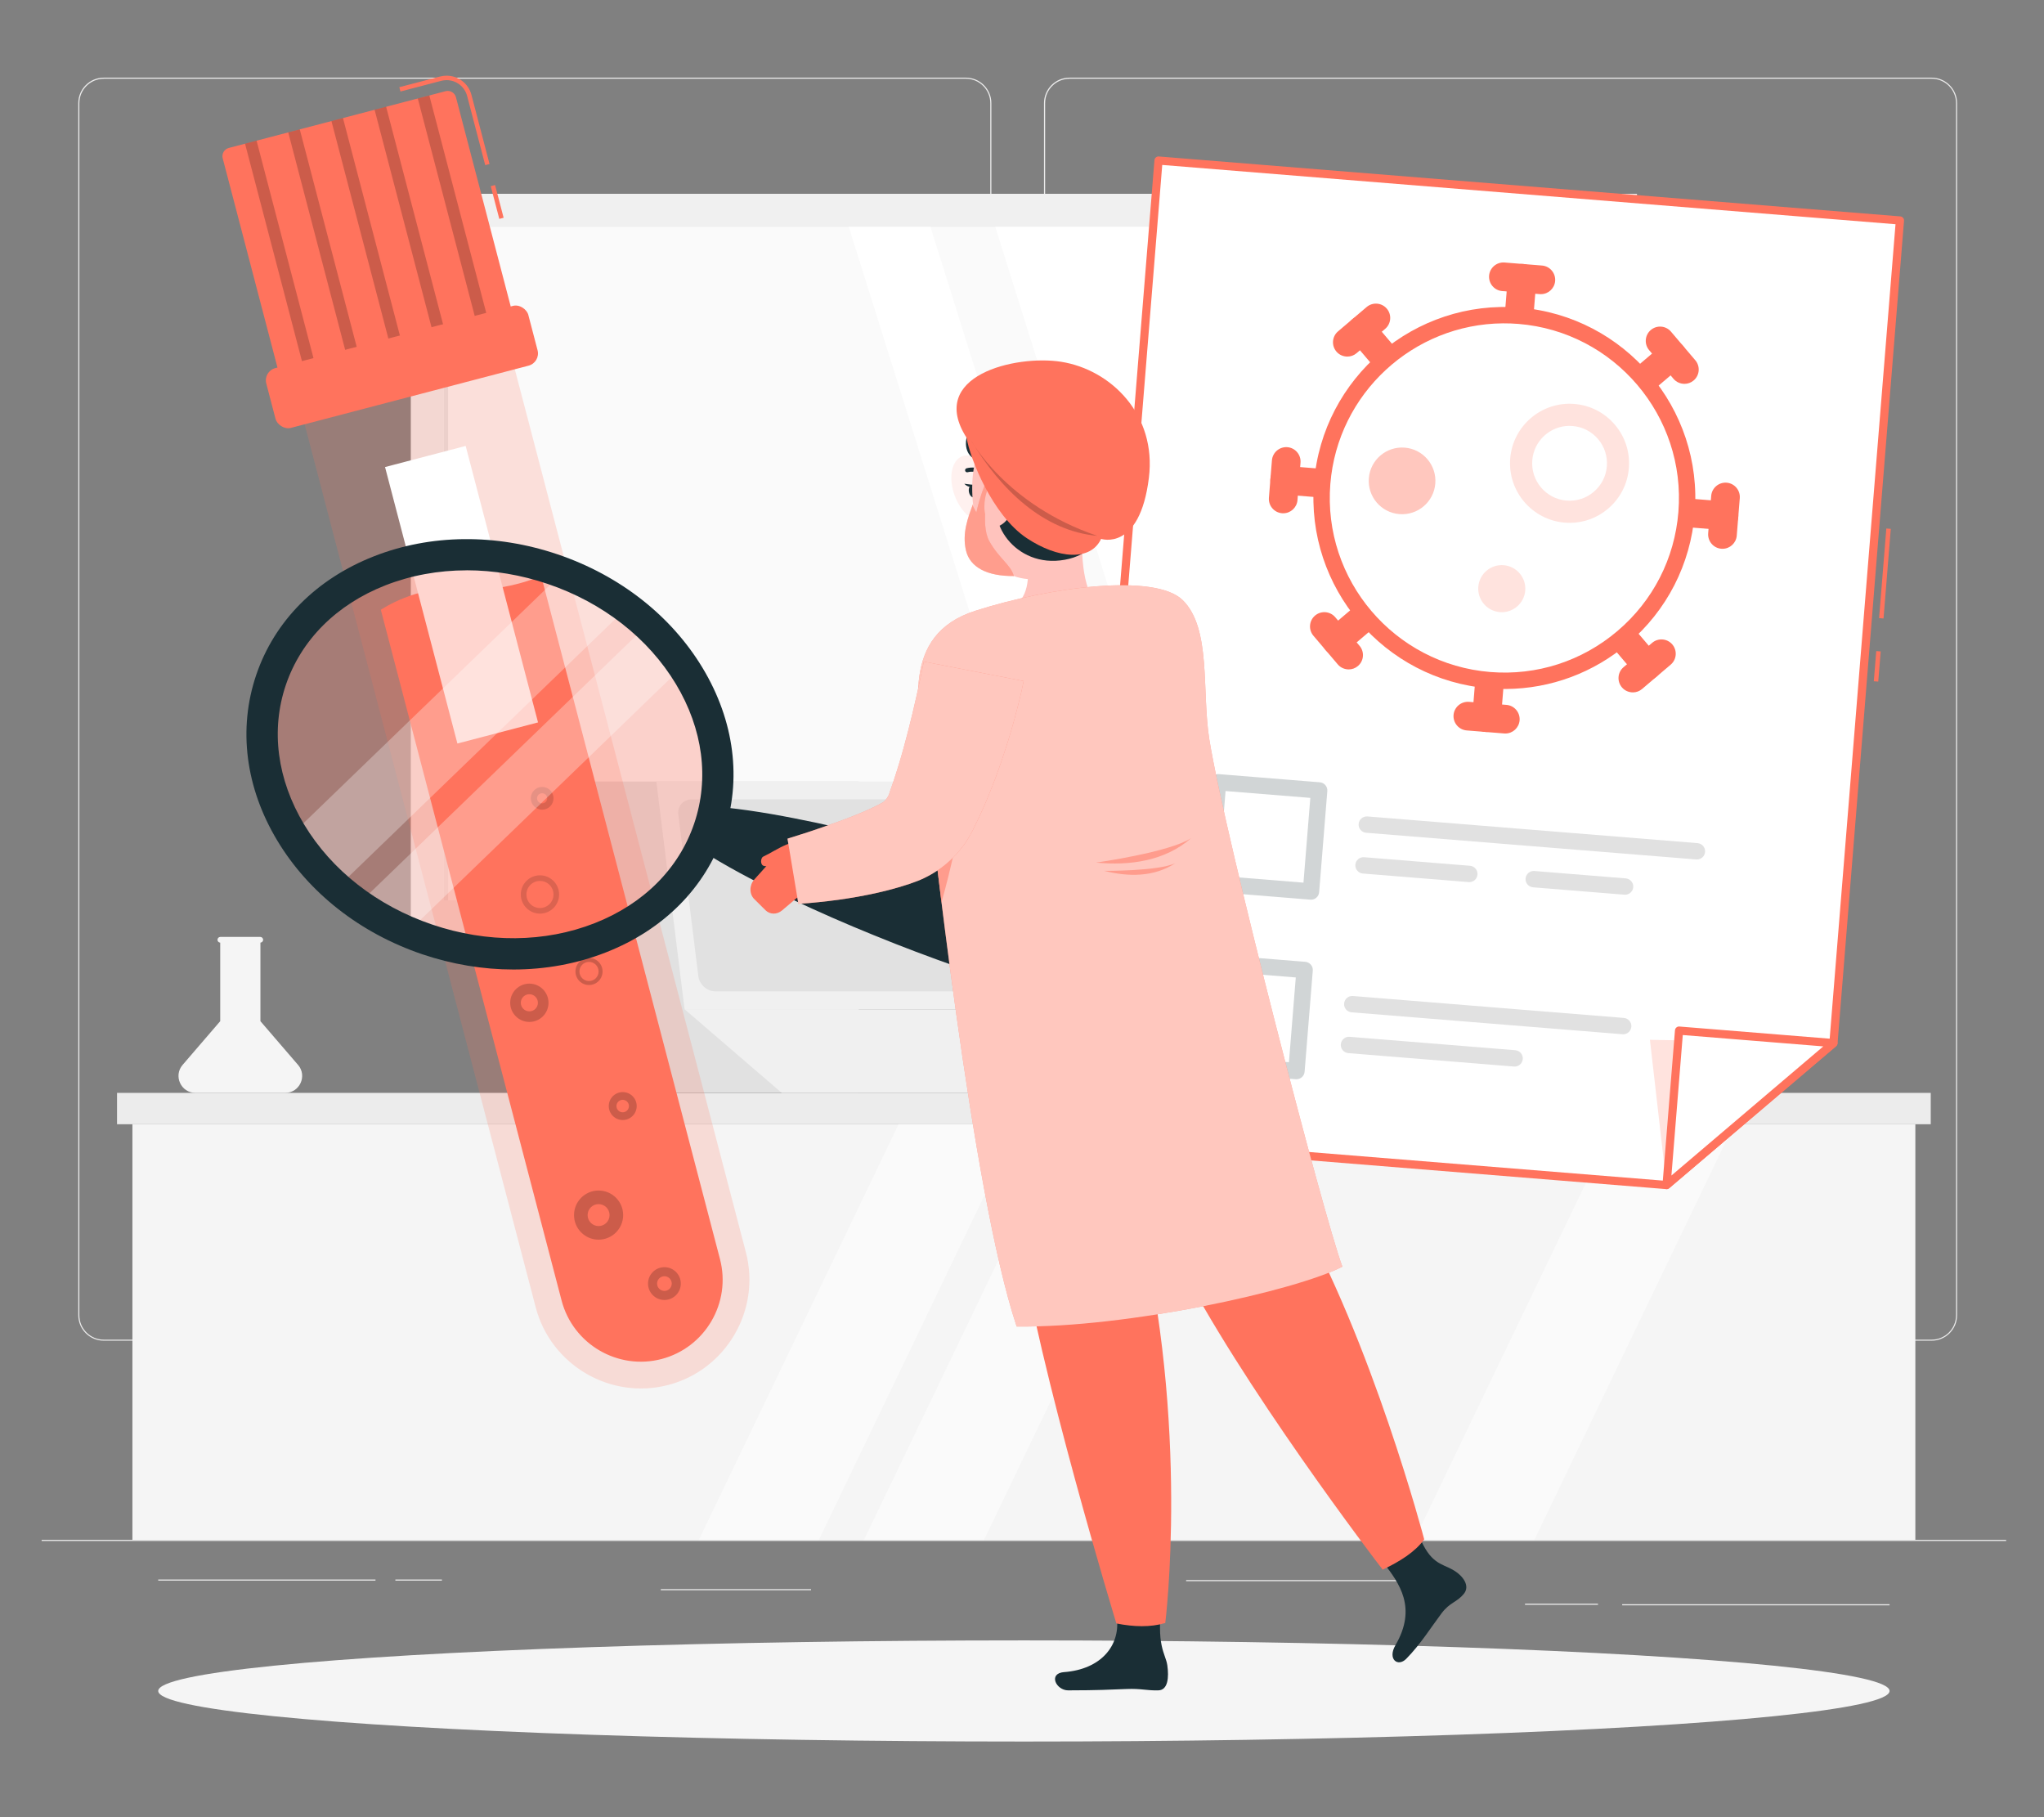 <?xml version="1.0" encoding="UTF-8"?>
<svg id="Layer_2" data-name="Layer 2" xmlns="http://www.w3.org/2000/svg" viewBox="0 0 540 480">
  <rect x="0" y="0" width="540" height="480" fill="#808080" stroke="none"/>
  <defs>
    <style>
      .cls-1, .cls-2, .cls-3, .cls-4, .cls-5, .cls-6, .cls-7, .cls-8, .cls-9, .cls-10, .cls-11, .cls-12, .cls-13, .cls-14, .cls-15, .cls-16, .cls-17, .cls-18, .cls-19, .cls-20, .cls-21 {
        stroke-width: 0px;
      }

      .cls-1, .cls-2, .cls-8, .cls-15, .cls-18, .cls-20 {
        fill: #ff735d;
      }

      .cls-22, .cls-13 {
        opacity: .6;
      }

      .cls-2, .cls-21 {
        opacity: .3;
      }

      .cls-3 {
        fill: #e1e1e1;
      }

      .cls-4 {
        fill: #ececec;
      }

      .cls-5 {
        fill: #f5f5f5;
      }

      .cls-6 {
        fill: #f0f0f0;
      }

      .cls-7 {
        fill: none;
      }

      .cls-8 {
        opacity: .4;
      }

      .cls-9, .cls-19, .cls-20 {
        opacity: .2;
      }

      .cls-10, .cls-19 {
        fill: #1a2e35;
      }

      .cls-11 {
        fill: #e7e7e7;
      }

      .cls-12, .cls-13, .cls-21 {
        fill: #fff;
      }

      .cls-14 {
        fill: #fafafa;
      }

      .cls-15 {
        opacity: .1;
      }

      .cls-16 {
        fill: #ffc3bd;
      }

      .cls-17 {
        fill: #ff847f;
      }

      .cls-18 {
        opacity: .5;
      }
    </style>
  </defs>
  <g id="Layer_2-2" data-name="Layer 2">
    <g>
      <rect class="cls-7" width="540" height="480"/>
      <g>
        <g>
          <rect class="cls-4" x="11" y="406.75" width="519" height=".29"/>
          <g>
            <rect class="cls-4" x="428.56" y="423.75" width="70.64" height=".29"/>
            <rect class="cls-4" x="313.36" y="417.37" width="62.01" height=".29"/>
            <rect class="cls-4" x="402.89" y="423.61" width="19.28" height=".29"/>
            <rect class="cls-4" x="41.8" y="417.22" width="57.4" height=".29"/>
            <rect class="cls-4" x="104.45" y="417.22" width="12.3" height=".29"/>
            <rect class="cls-4" x="174.58" y="419.76" width="39.69" height=".29"/>
          </g>
          <path class="cls-4" d="m255.18,354.14H27.41c-3.71,0-6.73-3.02-6.73-6.73V27.24c0-3.71,3.02-6.73,6.73-6.73h227.77c3.71,0,6.73,3.02,6.73,6.73v320.17c0,3.71-3.02,6.73-6.73,6.73ZM27.41,20.81c-3.55,0-6.44,2.89-6.44,6.44v320.17c0,3.55,2.89,6.44,6.44,6.44h227.77c3.55,0,6.44-2.89,6.44-6.44V27.24c0-3.55-2.89-6.44-6.44-6.44H27.41Z"/>
          <path class="cls-4" d="m510.31,354.14h-227.77c-3.71,0-6.73-3.02-6.73-6.73V27.24c0-3.71,3.02-6.73,6.73-6.73h227.77c3.71,0,6.73,3.02,6.73,6.73v320.17c0,3.71-3.02,6.73-6.73,6.73ZM282.55,20.81c-3.55,0-6.44,2.89-6.44,6.44v320.17c0,3.55,2.89,6.44,6.44,6.44h227.77c3.55,0,6.44-2.89,6.44-6.44V27.24c0-3.55-2.89-6.44-6.44-6.44h-227.77Z"/>
        </g>
        <rect class="cls-4" x="30.92" y="288.68" width="479.16" height="8.28"/>
        <g>
          <g>
            <rect class="cls-6" x="108.53" y="51.18" width="323.94" height="195.42" transform="translate(541 297.79) rotate(180)"/>
            <rect class="cls-14" x="181.54" y="-4.32" width="177.92" height="306.43" transform="translate(419.39 -121.61) rotate(90)"/>
            <polygon class="cls-12" points="374.08 237.85 318.25 59.93 262.95 59.93 318.79 237.85 374.08 237.85"/>
            <polygon class="cls-12" points="301.65 237.85 245.81 59.93 224.25 59.93 280.09 237.85 301.65 237.85"/>
            <rect class="cls-11" x="28.88" y="148.34" width="177.92" height="1.11" transform="translate(266.73 31.05) rotate(90)"/>
          </g>
          <rect class="cls-5" x="34.98" y="296.96" width="471.03" height="109.79"/>
          <polygon class="cls-14" points="312.75 296.96 281.03 296.96 228.25 406.75 259.97 406.75 312.75 296.96"/>
          <polygon class="cls-14" points="458.14 296.96 426.42 296.96 373.65 406.75 405.36 406.75 458.14 296.96"/>
          <polygon class="cls-14" points="269.12 296.96 237.4 296.96 184.63 406.75 216.34 406.75 269.12 296.96"/>
          <path class="cls-5" d="m78.73,281.28l-9.93-11.54v-20.75c.4-.02.72-.35.72-.75s-.34-.76-.76-.76h-10.54c-.42,0-.76.34-.76.76s.32.73.72.75v20.75l-9.93,11.54c-2.5,2.9-.44,7.4,3.4,7.4h23.69c3.83,0,5.9-4.49,3.4-7.4Z"/>
          <path class="cls-5" d="m331.68,281.28l-9.93-11.54v-43.62c.4-.02.72-.35.72-.75s-.34-.76-.76-.76h-10.54c-.42,0-.76.34-.76.76s.32.73.72.75v43.62l-9.93,11.54c-2.5,2.9-.44,7.4,3.4,7.4h23.69c3.83,0,5.9-4.49,3.4-7.4Z"/>
          <g>
            <polygon class="cls-3" points="226.87 288.61 144.68 288.61 151.17 206.42 226.87 206.42 226.87 288.61"/>
            <polygon class="cls-6" points="263.05 266.58 180.85 266.58 173.4 206.42 255.59 206.42 263.05 266.58"/>
            <polygon class="cls-6" points="263.05 266.58 180.85 266.58 206.52 288.68 288.72 288.68 263.05 266.58"/>
            <path class="cls-3" d="m184.49,257.85l-5.29-42.69c-.27-2.22,1.3-4.01,3.52-4.01h64.73c2.22,0,4.24,1.8,4.51,4.01l5.29,42.69c.27,2.22-1.3,4.01-3.52,4.01h-64.73c-2.22,0-4.24-1.8-4.51-4.01Z"/>
          </g>
          <g>
            <polygon class="cls-3" points="401.24 288.63 469.15 288.63 463.79 220.72 401.24 220.72 401.24 288.63"/>
            <polygon class="cls-6" points="371.36 270.42 439.26 270.42 445.42 220.72 377.52 220.72 371.36 270.42"/>
            <polygon class="cls-6" points="371.36 270.42 439.26 270.42 418.06 288.68 350.15 288.68 371.36 270.42"/>
            <path class="cls-3" d="m436.26,263.21l4.37-35.27c.23-1.83-1.07-3.32-2.9-3.32h-53.48c-1.83,0-3.5,1.48-3.73,3.32l-4.37,35.27c-.23,1.83,1.07,3.32,2.9,3.32h53.48c1.83,0,3.5-1.48,3.73-3.32Z"/>
          </g>
        </g>
        <ellipse id="_Path_" data-name="&amp;lt;Path&amp;gt;" class="cls-5" cx="270.5" cy="446.66" rx="228.7" ry="13.36"/>
        <g>
          <path class="cls-20" d="m78.24,103.52l63.29,241.81c4,15.27,19.76,24.5,35.03,20.5h0c15.27-4,24.5-19.76,20.5-35.03l-63.29-241.81-55.53,14.54Z"/>
          <path class="cls-1" d="m174.77,358.98c-11.54,3.02-23.38-3.91-26.4-15.44l-47.76-182.47s9.65-6.59,20.92-5.48c11.27,1.12,21.45-3.45,21.45-3.45l47.23,180.44c3.02,11.54-3.91,23.38-15.44,26.4Z"/>
          <g>
            <path class="cls-9" d="m144.91,264.88c0,2.8-2.27,5.06-5.06,5.06s-5.06-2.27-5.06-5.06,2.27-5.06,5.06-5.06,5.06,2.27,5.06,5.06Z"/>
            <path class="cls-1" d="m142.11,264.88c0,1.25-1.01,2.26-2.26,2.26s-2.26-1.01-2.26-2.26,1.01-2.26,2.26-2.26,2.26,1.01,2.26,2.26Z"/>
          </g>
          <g>
            <path class="cls-9" d="m146.23,210.87c0,1.66-1.34,3-3,3s-3-1.34-3-3,1.34-3,3-3,3,1.34,3,3Z"/>
            <path class="cls-1" d="m144.56,210.87c0,.74-.6,1.34-1.34,1.34s-1.34-.6-1.34-1.34.6-1.34,1.34-1.34,1.34.6,1.34,1.34Z"/>
          </g>
          <g>
            <circle class="cls-9" cx="158.14" cy="320.96" r="6.49"/>
            <circle class="cls-1" cx="158.14" cy="320.96" r="2.9"/>
          </g>
          <g>
            <circle class="cls-9" cx="164.52" cy="292.16" r="3.69"/>
            <path class="cls-1" d="m166.16,292.16c0,.91-.74,1.65-1.65,1.65s-1.65-.74-1.65-1.65.74-1.65,1.65-1.65,1.65.74,1.65,1.65Z"/>
          </g>
          <g>
            <circle class="cls-9" cx="175.53" cy="339.05" r="4.33"/>
            <path class="cls-1" d="m177.47,339.05c0,1.07-.87,1.94-1.94,1.94s-1.94-.87-1.94-1.94.87-1.94,1.94-1.94,1.94.87,1.94,1.94Z"/>
          </g>
          <g>
            <path class="cls-9" d="m147.71,236.27c0,2.8-2.27,5.06-5.06,5.06s-5.06-2.27-5.06-5.06,2.27-5.06,5.06-5.06,5.06,2.27,5.06,5.06Z"/>
            <path class="cls-1" d="m146.23,236.27c0,1.98-1.6,3.58-3.58,3.58s-3.58-1.6-3.58-3.58,1.6-3.58,3.58-3.58,3.58,1.6,3.58,3.58Z"/>
          </g>
          <g>
            <path class="cls-9" d="m159.19,256.61c0,1.98-1.6,3.58-3.58,3.58s-3.58-1.6-3.58-3.58,1.6-3.58,3.58-3.58,3.58,1.6,3.58,3.58Z"/>
            <path class="cls-1" d="m158.14,256.61c0,1.4-1.13,2.53-2.53,2.53s-2.53-1.13-2.53-2.53,1.13-2.53,2.53-2.53,2.53,1.13,2.53,2.53Z"/>
          </g>
          <rect class="cls-12" x="110.92" y="119.36" width="22.02" height="75.49" transform="translate(-35.81 35.99) rotate(-14.67)"/>
          <g>
            <rect class="cls-1" x="130.76" y="48.88" width="1.18" height="8.94" transform="translate(-9.23 35) rotate(-14.67)"/>
            <path class="cls-1" d="m128.19,43.62l-4.78-18.27c-.65-2.46-2.87-4.18-5.42-4.18-.48,0-.96.06-1.42.18l-10.77,2.82-.3-1.14,10.77-2.82c.56-.15,1.14-.22,1.72-.22,3.08,0,5.78,2.08,6.56,5.06l4.78,18.27-1.14.3Z"/>
            <path class="cls-1" d="m67.54,30.55h59.2c1.24,0,2.25,1.01,2.25,2.25v61.45h-63.7v-61.45c0-1.24,1.01-2.25,2.25-2.25Z" transform="translate(-12.63 26.63) rotate(-14.67)"/>
            <rect class="cls-9" x="95.57" y="30.55" width="3.15" height="63.7" transform="translate(-12.63 26.63) rotate(-14.67)"/>
            <rect class="cls-9" x="106.98" y="27.56" width="3.15" height="63.7" transform="translate(-11.51 29.42) rotate(-14.67)"/>
            <rect class="cls-9" x="118.39" y="24.58" width="3.15" height="63.7" transform="translate(-10.38 32.22) rotate(-14.67)"/>
            <rect class="cls-9" x="84.16" y="33.54" width="3.15" height="63.7" transform="translate(-13.76 23.84) rotate(-14.67)"/>
            <rect class="cls-9" x="72.75" y="36.52" width="3.15" height="63.7" transform="translate(-14.89 21.05) rotate(-14.67)"/>
          </g>
          <rect class="cls-1" x="70.4" y="88.76" width="71.56" height="16.32" rx="3.33" ry="3.33" transform="translate(-21.08 30.04) rotate(-14.67)"/>
        </g>
        <g>
          <rect class="cls-1" x="491.97" y="175.44" width="8" height="1.18" transform="translate(280.54 656.19) rotate(-85.38)"/>
          <rect class="cls-1" x="486.08" y="150.89" width="23.75" height="1.18" transform="translate(306.88 635.62) rotate(-85.38)"/>
          <g>
            <polygon class="cls-12" points="306.06 42.41 285.2 300.48 440.28 313.02 484.37 275.52 501.94 58.25 306.06 42.41"/>
            <path class="cls-1" d="m440.29,314.1s-.06,0-.09,0l-155.08-12.54c-.29-.02-.55-.16-.74-.38-.19-.22-.28-.5-.25-.79l20.86-258.07c.05-.6.58-1.04,1.16-.99l195.88,15.83c.6.05,1.04.57.99,1.16l-17.56,217.27c-.02.29-.16.55-.38.74l-44.09,37.5c-.19.17-.44.26-.69.26Zm-153.93-14.61l153.56,12.41,43.41-36.92,17.44-215.75-193.72-15.66-20.69,255.91Z"/>
          </g>
          <polygon class="cls-20" points="435.89 274.66 440.28 313.02 484.37 275.52 435.89 274.66"/>
          <g>
            <polygon class="cls-12" points="443.58 272.22 440.28 313.02 484.37 275.52 443.58 272.22"/>
            <path class="cls-1" d="m440.29,314.1c-.17,0-.34-.04-.5-.12-.39-.2-.62-.61-.58-1.05l3.3-40.79c.02-.29.16-.55.38-.74.22-.19.5-.28.79-.25l40.79,3.3c.44.04.81.33.94.75.13.42,0,.87-.33,1.16l-44.09,37.5c-.2.17-.44.26-.69.26Zm4.28-40.71l-3,37.12,40.12-34.11-37.12-3Z"/>
          </g>
          <g>
            <path class="cls-1" d="m401.36,87.19c-.11,0-.22,0-.34-.01-2.08-.17-3.63-1.99-3.47-4.08l.8-9.9c.17-2.08,2.01-3.63,4.08-3.47,2.08.17,3.63,1.99,3.47,4.08l-.8,9.9c-.16,1.97-1.8,3.47-3.74,3.48Z"/>
            <path class="cls-1" d="m407.11,77.7c-.11,0-.22,0-.34-.01l-9.9-.8c-2.08-.17-3.63-1.99-3.47-4.08.17-2.08,2-3.63,4.08-3.47l9.9.8c2.08.17,3.63,1.99,3.47,4.08-.16,1.97-1.8,3.47-3.74,3.48Z"/>
            <path class="cls-1" d="m392.78,193.35c-.11,0-.22,0-.34-.01-2.08-.17-3.63-1.99-3.47-4.08l.8-9.9c.17-2.08,2.01-3.63,4.08-3.47,2.08.17,3.63,1.99,3.47,4.08l-.8,9.9c-.16,1.97-1.8,3.47-3.74,3.48Z"/>
            <path class="cls-1" d="m397.72,193.75c-.11,0-.22,0-.34-.01l-9.9-.8c-2.08-.17-3.63-1.99-3.47-4.08.17-2.08,2.01-3.63,4.08-3.47l9.9.8c2.08.17,3.63,1.99,3.47,4.08-.16,1.97-1.8,3.47-3.74,3.48Z"/>
            <path class="cls-1" d="m455.49,140.02c-.11,0-.22,0-.34-.01l-9.9-.8c-2.08-.17-3.63-1.99-3.47-4.08.17-2.08,2.01-3.63,4.08-3.47l9.9.8c2.08.17,3.63,1.99,3.47,4.08-.16,1.97-1.8,3.47-3.74,3.48Z"/>
            <path class="cls-1" d="m455.09,144.96c-.11,0-.22,0-.34-.01-2.08-.17-3.63-1.99-3.47-4.08l.8-9.9c.17-2.08,2-3.63,4.08-3.47,2.08.17,3.63,1.99,3.47,4.08l-.8,9.9c-.16,1.97-1.8,3.47-3.74,3.48Z"/>
            <path class="cls-1" d="m349.33,131.43c-.11,0-.22,0-.34-.01l-9.9-.8c-2.08-.17-3.63-1.99-3.47-4.08.17-2.08,2-3.63,4.08-3.47l9.9.8c2.08.17,3.63,1.99,3.47,4.08-.16,1.97-1.8,3.47-3.74,3.48Z"/>
            <path class="cls-1" d="m339.04,135.58c-.11,0-.22,0-.34-.01-2.08-.17-3.63-1.99-3.47-4.08l.8-9.9c.17-2.08,2-3.63,4.08-3.47,2.08.17,3.63,1.99,3.47,4.08l-.8,9.9c-.16,1.97-1.8,3.47-3.74,3.48Z"/>
            <path class="cls-1" d="m366.18,98.54c-1.08,0-2.16-.44-2.91-1.33l-6.43-7.56c-1.35-1.59-1.16-3.98.43-5.33,1.59-1.35,3.98-1.16,5.33.43l6.43,7.56c1.35,1.59,1.16,3.98-.43,5.33-.7.6-1.56.9-2.42.9Z"/>
            <path class="cls-1" d="m355.97,94.19c-1.08,0-2.16-.44-2.91-1.33-1.35-1.59-1.16-3.98.43-5.33l7.56-6.43c1.59-1.35,3.98-1.16,5.33.43,1.35,1.59,1.16,3.98-.43,5.33l-7.56,6.43c-.7.6-1.56.9-2.42.9Z"/>
            <path class="cls-1" d="m435.18,179.67c-1.08,0-2.16-.44-2.91-1.33l-6.43-7.56c-1.35-1.59-1.16-3.98.43-5.33,1.59-1.35,3.98-1.16,5.33.43l6.43,7.56c1.35,1.59,1.16,3.98-.43,5.33-.7.6-1.56.9-2.42.9Z"/>
            <path class="cls-1" d="m431.4,182.89c-1.08,0-2.16-.44-2.91-1.33-1.35-1.59-1.16-3.98.43-5.33l7.56-6.43c1.59-1.35,3.98-1.16,5.33.43,1.35,1.59,1.16,3.98-.43,5.33l-7.56,6.43c-.7.6-1.56.9-2.42.9Z"/>
            <path class="cls-1" d="m434.25,104.04c-1.08,0-2.16-.44-2.91-1.33-1.35-1.59-1.16-3.98.43-5.33l7.56-6.43c1.59-1.35,3.98-1.16,5.33.43,1.35,1.59,1.16,3.98-.43,5.33l-7.56,6.43c-.7.6-1.56.9-2.42.9Z"/>
            <path class="cls-1" d="m445.03,101.39c-1.08,0-2.16-.44-2.91-1.33l-6.43-7.56c-1.35-1.59-1.16-3.98.43-5.33,1.59-1.35,3.98-1.16,5.33.43l6.43,7.56c1.35,1.59,1.16,3.98-.43,5.33-.7.6-1.56.9-2.42.9Z"/>
            <path class="cls-1" d="m353.11,173.04c-1.08,0-2.16-.44-2.91-1.33-1.35-1.59-1.16-3.98.43-5.33l7.56-6.43c1.59-1.35,3.98-1.16,5.33.43,1.35,1.59,1.16,3.98-.43,5.33l-7.56,6.43c-.7.6-1.56.9-2.42.9Z"/>
            <path class="cls-1" d="m356.33,176.82c-1.08,0-2.16-.44-2.91-1.33l-6.43-7.56c-1.35-1.59-1.16-3.98.43-5.33,1.59-1.35,3.98-1.16,5.33.43l6.43,7.56c1.35,1.59,1.16,3.98-.43,5.33-.7.6-1.56.9-2.42.9Z"/>
            <g>
              <circle class="cls-12" cx="397.43" cy="131.54" r="48.29" transform="translate(23.39 319.56) rotate(-45)"/>
              <path class="cls-1" d="m397.88,181.99c-1.5.01-3-.04-4.51-.17-27.73-2.24-48.46-26.62-46.22-54.35,2.24-27.73,26.62-48.46,54.35-46.22,27.73,2.24,48.46,26.62,46.22,54.35l-2.16-.17,2.16.17c-1.09,13.43-7.34,25.64-17.6,34.37-9.11,7.75-20.42,11.94-32.24,12.02Zm-.81-96.58c-23.62.17-43.67,18.43-45.61,42.41-2.05,25.35,16.91,47.64,42.26,49.69,12.28.99,24.21-2.86,33.6-10.84,9.39-7.98,15.1-19.14,16.09-31.42,2.05-25.35-16.91-47.64-42.26-49.69-1.37-.11-2.73-.16-4.08-.15Z"/>
            </g>
            <path class="cls-20" d="m414.8,138.1c-.47,0-.94-.01-1.41-.05-8.64-.7-15.11-8.3-14.41-16.94.7-8.64,8.3-15.11,16.94-14.41,4.19.34,7.99,2.29,10.71,5.49,2.72,3.2,4.03,7.27,3.7,11.46-.34,4.19-2.29,7.99-5.49,10.71-2.84,2.42-6.37,3.72-10.05,3.75Zm-.22-25.61c-5.06.04-9.36,3.95-9.77,9.09-.44,5.43,3.62,10.21,9.05,10.65,2.64.21,5.19-.61,7.2-2.32,2.01-1.71,3.24-4.1,3.45-6.73h0c.21-2.63-.61-5.19-2.32-7.2-1.71-2.01-4.1-3.24-6.73-3.45-.29-.02-.59-.03-.87-.03Z"/>
            <path class="cls-8" d="m379.19,127.73c-.39,4.85-4.64,8.46-9.49,8.07-4.85-.39-8.46-4.64-8.07-9.49.39-4.85,4.64-8.46,9.49-8.07,4.85.39,8.46,4.64,8.07,9.49Z"/>
            <path class="cls-20" d="m402.95,155.99c-.28,3.42-3.28,5.97-6.7,5.7-3.42-.28-5.97-3.28-5.7-6.7.28-3.42,3.28-5.97,6.7-5.7,3.42.28,5.97,3.28,5.7,6.7Z"/>
          </g>
          <path class="cls-19" d="m346.36,237.64c-.06,0-.13,0-.19,0l-26.7-2.16c-.57-.05-1.1-.32-1.47-.75-.37-.44-.55-1-.51-1.57l2.16-26.7c.1-1.19,1.13-2.08,2.33-1.98l26.7,2.16c1.19.1,2.08,1.14,1.98,2.33l-2.16,26.7c-.05.57-.32,1.1-.75,1.47-.39.33-.88.51-1.39.51Zm-24.39-6.3l22.39,1.81,1.81-22.39-22.39-1.81-1.81,22.39Z"/>
          <path class="cls-3" d="m448.32,227.02c-.06,0-.13,0-.19,0l-87.21-7.05c-1.19-.1-2.08-1.14-1.98-2.33.1-1.19,1.13-2.08,2.33-1.98l87.21,7.05c1.19.1,2.08,1.14,1.98,2.33-.09,1.13-1.03,1.98-2.14,1.99Z"/>
          <path class="cls-3" d="m388.19,233c-.06,0-.13,0-.19,0l-27.95-2.26c-1.19-.1-2.08-1.14-1.98-2.33.1-1.19,1.13-2.08,2.33-1.98l27.95,2.26c1.19.1,2.08,1.14,1.98,2.33-.09,1.13-1.03,1.98-2.14,1.99Z"/>
          <path class="cls-3" d="m429.34,236.33c-.06,0-.13,0-.19,0l-24.13-1.95c-1.19-.1-2.08-1.14-1.98-2.33.1-1.19,1.14-2.08,2.33-1.98l24.13,1.95c1.19.1,2.08,1.14,1.98,2.33-.09,1.13-1.03,1.98-2.14,1.99Z"/>
          <path class="cls-19" d="m342.52,285.07c-.06,0-.13,0-.19,0l-26.7-2.16c-.57-.05-1.1-.32-1.47-.75-.37-.44-.55-1-.51-1.58l2.16-26.7c.1-1.19,1.14-2.08,2.33-1.98l26.7,2.16c1.19.1,2.08,1.14,1.98,2.33l-2.16,26.7c-.05.57-.32,1.1-.75,1.47-.39.33-.88.51-1.39.51Zm-24.39-6.3l22.39,1.81,1.81-22.39-22.39-1.81-1.81,22.39Z"/>
          <path class="cls-3" d="m428.84,273.19c-.06,0-.13,0-.19,0l-71.57-5.79c-1.19-.1-2.08-1.14-1.98-2.33.1-1.19,1.13-2.08,2.33-1.98l71.57,5.79c1.19.1,2.08,1.14,1.98,2.33-.09,1.13-1.03,1.98-2.14,1.99Z"/>
          <path class="cls-3" d="m400.16,281.72c-.06,0-.13,0-.19,0l-43.76-3.54c-1.19-.1-2.08-1.14-1.98-2.33.1-1.19,1.13-2.08,2.33-1.98l43.76,3.54c1.19.1,2.08,1.14,1.98,2.33-.09,1.13-1.03,1.98-2.14,1.99Z"/>
        </g>
        <g>
          <g>
            <ellipse class="cls-2" cx="129.45" cy="199.25" rx="51.63" ry="61.09" transform="translate(-100.84 257.77) rotate(-71.25)"/>
            <rect class="cls-21" x="111.63" y="140.08" width="18.45" height="101.77" transform="translate(174.23 -28.63) rotate(45.99)"/>
            <rect class="cls-21" x="130.91" y="154.79" width="14.4" height="104.13" transform="translate(190.93 -36.2) rotate(45.99)"/>
            <path class="cls-10" d="m135.62,256.09c-8,0-16.15-1.35-24.1-4.04-16.37-5.56-29.96-16.21-38.25-29.99-8.43-14-10.41-29.55-5.58-43.78,4.83-14.23,15.87-25.36,31.08-31.33,14.97-5.88,32.23-6.06,48.6-.5,16.37,5.56,29.96,16.21,38.25,29.99,8.43,14,10.41,29.55,5.58,43.78-4.83,14.23-15.87,25.36-31.08,31.33-7.71,3.03-16.02,4.54-24.5,4.54Zm-12.34-105.44c-7.46,0-14.74,1.33-21.48,3.97-12.91,5.07-22.24,14.42-26.28,26.3-4.04,11.89-2.32,24.98,4.83,36.87,7.29,12.11,19.3,21.5,33.83,26.43,14.53,4.93,29.77,4.8,42.93-.37,12.91-5.07,22.24-14.41,26.28-26.3,4.04-11.89,2.32-24.98-4.83-36.87-7.29-12.11-19.3-21.5-33.83-26.43h0c-7.09-2.41-14.34-3.61-21.44-3.61Z"/>
            <path class="cls-10" d="m191.72,213.32c8.14.86,16.07,2.36,23.94,4.01,7.87,1.68,15.64,3.62,23.35,5.74,7.72,2.11,15.36,4.44,22.95,6.92,3.76,1.34,7.68,2.22,11.18,4.33,1.76,1.03,3.43,2.32,5.01,3.88.79.78,1.55,1.64,2.28,2.61.73.96,1.42,2.03,2.04,3.31,2.27,4.7.34,10.34-4.3,12.67-1.27.64-2.47,1.07-3.63,1.39-1.17.33-2.29.55-3.4.69-2.2.28-4.31.28-6.33.03-4.06-.45-7.71-2.14-11.51-3.37-7.53-2.65-15.02-5.46-22.42-8.49-7.41-3.01-14.76-6.21-22.02-9.67-7.25-3.48-14.45-7.12-21.43-11.39-3.23-1.98-4.25-6.2-2.27-9.44,1.43-2.33,4.02-3.5,6.57-3.24Z"/>
          </g>
          <path class="cls-15" d="m263.39,129.76c.84,4.82-1.13,8.42-4.41,8.03-3.28-.38-6.61-4.6-7.46-9.43-.84-4.82,1.13-8.42,4.41-8.03,3.28.38,6.61,4.6,7.46,9.43Z"/>
          <path class="cls-10" d="m281.15,441.68c9.76-.75,14.7-7.01,13.94-14.04-.42-3.88,12-5.14,12-5.14-1.83,12.25.85,14.22,1.3,17.37.45,3.16.2,6.57-2.38,6.63-3.09.08-4.49-.51-8.33-.36-4.49.17-7.52.35-15.49.36-3.18,0-5.38-4.49-1.04-4.83Z"/>
          <path class="cls-10" d="m368.66,434.57c5.77-9.88,1.03-16.37-3.14-21.74-2.46-3.17,9.37-7.19,9.37-7.19,2.95,7.42,5.91,7.32,8.85,8.97,2.95,1.66,4.63,4.35,3.02,6.35-1.94,2.39-3.66,2.18-5.95,5.23-2.68,3.56-5.53,8.15-9.29,11.97-2.23,2.27-5.02.11-2.86-3.59Z"/>
          <path class="cls-1" d="m255.33,234.92s1.64,49.5,13.74,90.77c5.28,35.7,25.86,103.14,25.86,103.14,4.62.91,8.98,1.05,12.92-.12,0,0,6.59-52.07-7.26-108.57,9-60.22,2.88-90.96,2.88-90.96l-48.14,5.74Z"/>
          <path class="cls-1" d="m274.36,232.65s20.68,68.14,36.58,99.66c16.71,33.1,52.69,80.23,54.35,82.3,4.58-2.18,8.57-4.67,10.97-8,0,0-13.75-52.25-34.08-87.85-15.98-78.45-26.64-91.02-26.64-91.02l-41.2,4.91Z"/>
          <path class="cls-16" d="m286.42,134.07c-.87,6.99-1.19,18.27,2.19,23.85,0,0-8.92,1.51-20.52,13.27-7.09-8.14-1.36-10.59-1.36-10.59,5.18-1.89,5.25-8.46,4.64-13.51l15.05-13.02Z"/>
          <path class="cls-1" d="m248.97,180.18c-1.33-8.15,3.48-14.79,13.58-18.27,9.33-3.22,22.69-5.56,31.94-4.24,9.24,1.32,12.61,5.86,12,12.86-2.64,30.2,8.91,47.98,9.06,57.22-21.72,5.54-54.88,10.21-60.23,7.18-3.91-4.11-3.15-29.79-1.93-33.71-9.64-5.06-3.68-16.49-4.43-21.04Z"/>
          <path class="cls-10" d="m258.14,129.55c.15.92-.22,1.74-.82,1.83-.6.1-1.2-.57-1.35-1.49-.15-.92.22-1.74.82-1.84.6-.1,1.2.57,1.35,1.49Z"/>
          <path class="cls-10" d="m257.07,128.07l-2.31-.29s1.4,1.54,2.31.29Z"/>
          <path class="cls-17" d="m258.12,131.46s-.93,4.2-2.34,6.38c1.39.94,3.37.1,3.37.1l-1.03-6.47Z"/>
          <path class="cls-10" d="m255.22,124.68c-.12-.07-.2-.19-.24-.33-.07-.29.1-.59.39-.66,2.93-.75,4.8.94,4.88,1.01.22.2.24.55.03.77-.2.22-.55.24-.77.03-.07-.07-1.55-1.35-3.87-.76-.15.04-.3.01-.42-.07Z"/>
          <path class="cls-16" d="m288,123.26c1.11,11.39,1.82,16.18-2.85,22.86-7.02,10.04-20.98,8.85-25.41-1.99-3.98-9.76-5.13-26.74,4.99-32.94,9.96-6.11,22.16.69,23.27,12.07Z"/>
          <path class="cls-10" d="m264.54,130.39c-4.14.61-5.86-5.72-4.48-8.51-4.88-.15-5.73-4.56-4.15-7.81,1.58-3.25,5.53-10.44,19.75-8.2,14.23,2.24,18.87,14.55,17.63,19.77-1.24,5.21,1.31,19.83-11.99,22.22-13.3,2.4-21.32-10.83-16.77-17.48Z"/>
          <path class="cls-1" d="m312.44,158.51c-7.27-7.1-34.76-3.57-54.78,2.83-20.01,6.4-15.02,26.44-13.28,40.43,1.73,13.99,12.2,112.72,24.21,148.62,29.15.37,73.69-9.41,86.05-15.81-4.85-12.86-30.86-112.88-35.13-139.14-2.08-12.83.59-29.45-7.08-36.94Z"/>
          <path class="cls-13" d="m312.44,158.51c-7.27-7.1-34.76-3.57-54.78,2.83-20.01,6.4-15.02,26.44-13.28,40.43,1.73,13.99,12.2,112.72,24.21,148.62,29.15.37,73.69-9.41,86.05-15.81-4.85-12.86-30.86-112.88-35.13-139.14-2.08-12.83.59-29.45-7.08-36.94Z"/>
          <path class="cls-18" d="m246.13,216.69c4.02-5.19,7.48-10.21,8.55-13.31,3.87-11.1-1.35,19.2-5.96,34.96-1.02-8.22-1.89-15.61-2.6-21.64Z"/>
          <path class="cls-1" d="m212.93,223.27l4.2,4.25c2.26,6.19-6.57,9.62-6.57,9.62l-3.96,3.35c-1.34,1.14-3.19,1.11-4.37-.06l-2.96-2.94c-1.35-1.34-1.34-3.69.03-5.2l3.06-3.4c.89-.99,1.96-1.77,3.11-2.29l7.46-3.34Z"/>
          <path class="cls-1" d="m214.62,222.83c-4.73-2.07-9.03,1.57-13,3.45-.67.32-.89,2.26.28,2.47,2.05.37,3.18,0,4.5-.74.99,1.28,5.11,3.44,9.21-.3.61-2.7-.99-4.89-.99-4.89Z"/>
          <g>
            <path class="cls-1" d="m270.44,179.88l-.58,2.73-.62,2.58c-.42,1.71-.87,3.41-1.33,5.1-.94,3.38-1.97,6.75-3.11,10.1-1.12,3.35-2.37,6.69-3.76,10.04-.67,1.67-1.43,3.35-2.18,5.01l-1.21,2.51-.71,1.45c-.32.64-.68,1.26-1.04,1.88-2.95,4.91-7.48,8.85-12.71,11.1l-.49.21-.37.14-.71.26-1.42.51-2.78.87-2.72.75-2.68.65c-3.56.81-7.05,1.42-10.54,1.91-1.75.23-3.49.44-5.23.62-1.76.19-3.44.33-5.33.44l-2.87-17.21,4.48-1.42c1.52-.48,3.03-1,4.52-1.52,3-1.02,5.95-2.08,8.77-3.21l2.08-.86,2-.88,1.89-.91.87-.47.44-.23.2-.11.07-.06c.79-.61,1.31-1.47,1.62-2.36.03-.12.07-.23.1-.34l.02-.09.08-.23.18-.52.73-2.09c.45-1.44.94-2.85,1.37-4.33.89-2.91,1.7-5.91,2.48-8.93.76-3.03,1.51-6.08,2.19-9.16.35-1.53.69-3.07,1.01-4.6l.91-4.45,26.39,5.14Z"/>
            <g class="cls-22">
              <path class="cls-12" d="m270.44,179.88l-.58,2.73-.62,2.58c-.42,1.71-.87,3.41-1.33,5.1-.94,3.38-1.97,6.75-3.11,10.1-1.12,3.35-2.37,6.69-3.76,10.04-.67,1.67-1.43,3.35-2.18,5.01l-1.21,2.51-.71,1.45c-.32.64-.68,1.26-1.04,1.88-2.95,4.91-7.48,8.85-12.71,11.1l-.49.21-.37.14-.71.26-1.42.51-2.78.87-2.72.75-2.68.65c-3.56.81-7.05,1.42-10.54,1.91-1.75.23-3.49.44-5.23.62-1.76.19-3.44.33-5.33.44l-2.87-17.21,4.48-1.42c1.52-.48,3.03-1,4.52-1.52,3-1.02,5.95-2.08,8.77-3.21l2.08-.86,2-.88,1.89-.91.87-.47.44-.23.2-.11.07-.06c.79-.61,1.31-1.47,1.62-2.36.03-.12.07-.23.1-.34l.02-.09.08-.23.18-.52.73-2.09c.45-1.44.94-2.85,1.37-4.33.89-2.91,1.7-5.91,2.48-8.93.76-3.03,1.51-6.08,2.19-9.16.35-1.53.69-3.07,1.01-4.6l.91-4.45,26.39,5.14Z"/>
            </g>
          </g>
          <path class="cls-18" d="m289.58,227.85s19.42-2.73,25.12-6.47c-6.91,6.06-16.27,7.34-25.12,6.47Z"/>
          <path class="cls-18" d="m291.73,230.03s14.26.11,18.76-2.02c-5.6,3.7-12.47,3.63-18.76,2.02Z"/>
          <g>
            <path class="cls-1" d="m257.07,133.11c-1.39,3.71-2.91,7.76-1.88,12.25,1.03,4.49,5.59,6.86,12.65,6.8-.75-2.93-3.96-4.67-6.49-9.23-2.53-4.56-.03-14.76-.03-14.76l-.89-.76s-1.63,3.92-2.48,7.94c-1.16-1.78-.88-2.23-.88-2.23Z"/>
            <path class="cls-21" d="m257.07,133.11c-1.39,3.71-2.91,7.76-1.88,12.25,1.03,4.49,5.59,6.86,12.65,6.8-.75-2.93-3.96-4.67-6.49-9.23-2.53-4.56-.03-14.76-.03-14.76l-.89-.76s-1.63,3.92-2.48,7.94c-1.16-1.78-.88-2.23-.88-2.23Z"/>
          </g>
          <path class="cls-16" d="m267.74,133.42c-.47,2.63-1.89,4.49-3.44,5.33-2.32,1.26-4.25-1.61-4.24-4.89,0-2.95,1.22-7.17,3.86-7.03,2.6.14,4.35,3.59,3.82,6.59Z"/>
          <path class="cls-1" d="m255.37,115.63c.82,5.33,6.8,20.48,15.89,26.52,8.27,5.49,16.86,6.15,19.64.19,0,0,10.19,3.45,12.62-16.11,2.08-16.73-10.04-28.6-23.2-30.67-11.97-1.88-35.5,3.62-24.96,20.07Z"/>
          <path class="cls-9" d="m256.41,116.11s9.24,17.23,33.49,25.43c-14.15-1.25-25.56-12.12-33.49-25.43Z"/>
        </g>
      </g>
    </g>
  </g>
</svg>